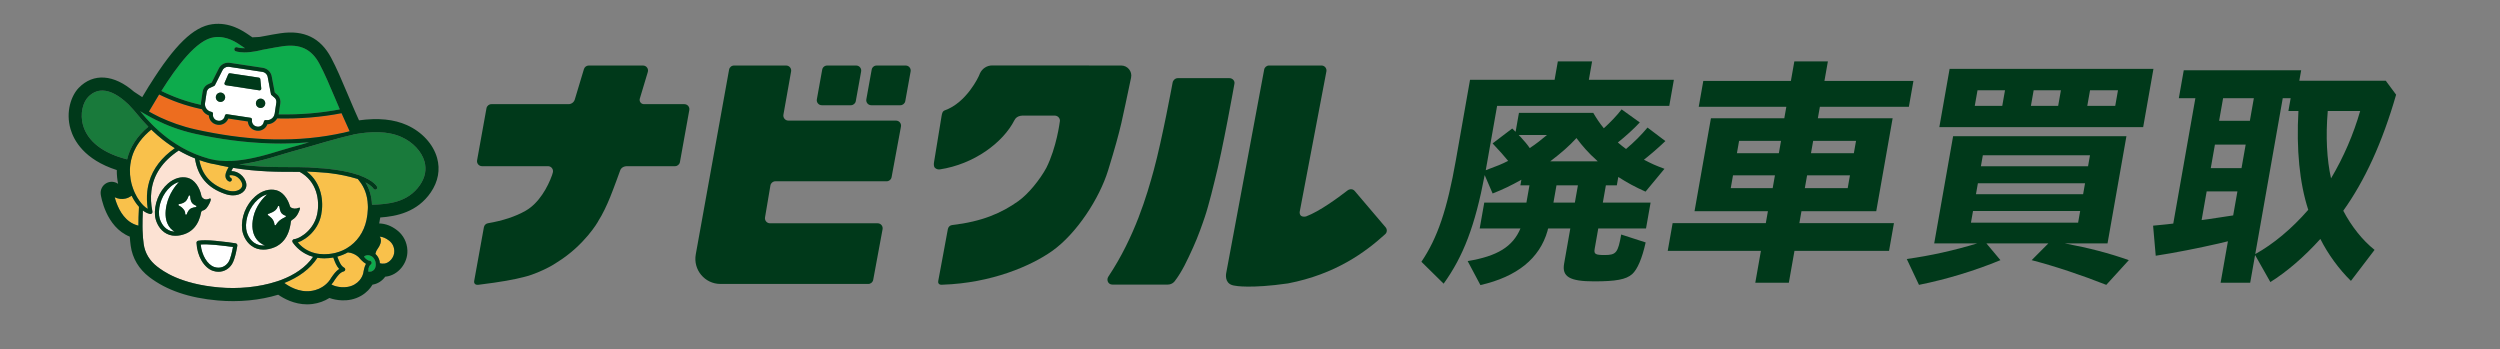 <?xml version="1.0" encoding="UTF-8"?><svg id="a" xmlns="http://www.w3.org/2000/svg" viewBox="0 0 323.406 45.209"><rect x="0" y="0" width="323.406" height="45.209" fill="#808080" stroke="none"/><path d="M145.041,8.476l-16.689-.01c-.691,0-1.317.418-1.595,1.051-.011.026-.022.053-.031.08-.118.353-1.704,3.677-4.491,4.672-.306.109-.369.372-.432.743l-.975,5.966c-.036.212-.056.558.115.731.146.148.393.241.628.206,4.404-.666,8.178-3.446,9.669-6.388l.008.01s.18-.541,1-.583h4.195c.436,0,.772.42.647.837,0,0-.407,3.283-1.737,5.928-.806,1.484-2.297,3.361-3.635,4.308-2.171,1.536-4.651,2.631-8.565,3.089-.276.032-.49.252-.538.525-.255,1.472-.984,5.252-1.244,6.708-.045.207.029.534.521.484l-.002.003c.014-.002.028-.006.043-.007,6.331-.207,11.449-2.436,14.156-4.347,3.187-2.25,6.143-6.822,7.262-10.46,1.795-5.832,1.781-6.485,2.967-11.98.174-.808-.451-1.566-1.278-1.566Z" fill="#00391a"/><path d="M88.534,13.474h-5.233c-.373,0-.641-.36-.533-.717l1.036-3.447c.125-.415-.186-.833-.619-.833h-7.026c-.285,0-.537.187-.619.461l-1.182,3.931c-.108.36-.439.606-.815.606h-9.974c-.313,0-.581.224-.637.532l-1.214,6.729c-.072.397.233.762.637.762h8.539c.433,0,.744.418.619.833l-.099.331c-.552,1.541-1.685,3.615-3.411,4.598-1.339.762-2.945,1.284-4.881,1.619-.268.046-.478.251-.524.519-.243,1.409-.995,5.519-1.262,6.978-.031.171.049.515.524.467.018-.001.12-.014.12-.014,2.822-.346,4.569-.671,5.781-.99h-0c1.206-.284,2.435-.862,3.067-1.185.464-.224.959-.541,1.214-.707,3.595-2.217,5.33-5.297,5.33-5.297l-.008-.005c.626-.981,1.142-2.099,1.564-3.135.488-1.199,1.287-3.426,1.287-3.426.115-.363.448-.578.892-.586h6.215c.313,0,.581-.224.637-.532l1.213-6.729c.072-.397-.233-.761-.636-.761Z" fill="#00391a"/><path d="M179.244,29.404l-4.004-4.708c-.24-.283-.638-.275-.933-.05-1.256.964-3.576,2.684-5.361,3.356-.334.082-.616-.019-.708-.152-.092-.133-.133-.302-.1-.479l3.448-18.132c.075-.397-.229-.764-.633-.764h-6.783c-.31,0-.575.22-.633.524l-4.924,26.392c-.061.445-.054,1.417,1.113,1.564.045.019,2.054.405,6.902-.294l-.029.005c6.172-1.186,10.044-4.051,12.6-6.38.253-.23.266-.623.045-.883Z" fill="#00391a"/><path d="M159.046,10.11h-6.687c-.313,0-.609.255-.664.563,0,0-1.349,7.34-2.441,11.337-.866,3.174-2.446,8.628-5.869,13.764-.298.448-.03,1.041.509,1.041h7.158c.656 0.0.951-.491.951-.491.94-1.237,1.587-2.666,2.318-4.261.667-1.454,1.27-3.198,1.525-3.963v0c.51-1.456,1.306-4.783,1.306-4.783l-0.0 0c1.024-3.956,2.526-12.421,2.526-12.421l.007-.038c.094-.388-.238-.748-.638-.748Z" fill="#00391a"/><path d="M106.309,13.614h3.758c.315,0,.584-.225.64-.534l.692-3.838c.072-.399-.234-.765-.64-.765h-3.758c-.314,0-.584.225-.639.534l-.692,3.838c-.072.399.234.765.639.765Z" fill="#00391a"/><path d="M117.161,8.477h-3.758c-.315,0-.584.225-.64.534l-.692,3.838c-.072.399.234.765.64.765h3.758c.315,0,.584-.225.64-.534l.692-3.838c.072-.399-.234-.765-.64-.765Z" fill="#00391a"/><path d="M115.913,15.602h-13.927c-.405,0-.711-.367-.64-.765l.994-5.595c.072-.399-.234-.765-.639-.765h-6.745c-.315,0-.584.225-.639.534l-4.31,23.897c-.359,1.993,1.172,3.825,3.197,3.825h19.117c.315,0,.584-.225.64-.534l1.213-6.55c.072-.399-.234-.765-.639-.765h-13.927c-.405,0-.711-.367-.64-.765l.698-4.133c.055-.309.325-.534.639-.534h14.395c.315,0,.584-.225.64-.534l1.213-6.55c.072-.399-.234-.765-.639-.765Z" fill="#00391a"/><path d="M48.599,34.034c-.005-.047-.011-.094-.021-.145-.001-.007-.003-.014-.003-.021-.011-.046-.091-.321-.298-.548-.073-.08-.163-.152-.273-.207-.116-.059-.25-.102-.414-.104-.001 0-.375.004-.499.203.046.049.101.115.157.19.174.164.38.32.58.335.11.008.204.085.233.191.03.107-.01.221-.099.285-.142.102-.231.297-.293.498-.003.132-.014.269-.043.416.07.022.187.037.371.001.059-.014.534-.147.606-.745.012-.102.011-.218-.003-.348Z" fill="#0dab4c"/><path d="M37.837,31.082c.042-.085.126-.141.22-.147.186-.012.476-.112.805-.294.152-.084.311-.187.473-.308.704-.528,1.444-1.403,1.697-2.643.362-1.78-.032-4.243-2.273-5.462-.127 0-.249 0-.38 0-2.299.005-5.025.01-8.235-.518-.084.148-.16.293-.219.417.502.013.882.206,1.132.388.438.319.748.808.809,1.274.052.401-.114.793-.456,1.073-.33.27-.772.409-1.266.409-.318,0-.657-.057-1-.174-2.294-.777-3.581-2.287-3.923-4.606-.72-.287-1.421-.628-2.103-1.022-2.097,1.389-3.277,3.142-3.533,5.236-.102.834-.062,1.721.131,2.662.017.085-.008.173-.069.236-.019.019-.042.032-.065.044-.039.021-.08.036-.125.036-.015,0-.029-.001-.044-.004-.03-.005-.061-.015-.092-.023-.278-.065-.562-.213-.84-.429-.037.805-.051,1.472-.047,2.041.001.091.002.181.003.268.002.091.004.18.006.266.021.703.073,1.252.143,1.758.16,1.164.769,2.18,1.761,2.937.726.553,2.934,2.238,7.982,2.685,2.424.215,5.127-.008,7.458-.77.093-.03.186-.06.278-.092.092-.032.184-.064.274-.098,1.741-.653,3.224-1.638,4.163-2.998-1.476-.41-2.304-1.375-2.647-1.879-.039-.057-.044-.125-.033-.191.004-.025.003-.05.014-.073ZM23.371,30.426c-.235.049-.461.074-.678.074-.544,0-1.03-.155-1.452-.462-.823-.6-1.13-1.597-1.182-2.091-.158-1.513.513-3.202,1.67-4.202.799-.692,1.707-.954,2.555-.738.856.217,1.556,1.201,1.783,2.375l.003-.004s.013.045.031.085c.206.317.535.431.964.243.265-.116.273.134.02.626-.214.417-.444.831-.935.93l.011.001c-.111.058-.124.164-.124.164l-.007-.008c-.303,1.688-1.192,2.699-2.658,3.007ZM30.009,34.171c-.403.635-1.048.985-1.748.985-.231,0-.467-.038-.704-.116-1.161-.386-2.06-1.91-2.137-3.624-.006-.13.084-.245.211-.27.437-.088,1.249-.086,2.228.007,1.045.099,2.473.284,2.647.327.128.032.212.153.198.284-.002.016-.251,1.709-.695,2.407ZM32.533,31.804c-.845-.617-1.16-1.627-1.213-2.127-.164-1.551.506-3.229,1.706-4.275.847-.737,1.81-1.02,2.711-.796.803.199,1.475,1.035,1.774,2.076h0s.031.076.063.114c.289.221.682.255,1.069.085.265-.116.167.232-.086.724-.165.32-.391.62-.773.842-.134.072-.151.201-.151.201l-.005-.006c-.112,1.008-.405,1.811-.877,2.407-.318.401-.717.707-1.197.918-.24.106-.498.191-.778.248-.246.051-.483.076-.71.076-.577,0-1.091-.163-1.535-.487Z" fill="#fce2d3"/><path d="M16.674,13.56c-.003-.003-.006-.006-.009-.009-.04-.04-.081-.076-.121-.115-1.151-1.088-2.243-1.678-3.21-1.72-.036-.001-.072-.002-.107-.002-.676,0-1.289.279-1.823.829-.665.684-1.1,2.177-.647,3.706.433,1.458,1.781,3.373,5.69,4.369.361-1.576,1.297-3.03,2.748-4.225-.467-.476-.922-.981-1.362-1.52-.326-.399-.731-.88-1.159-1.313Z" fill="#197a3b"/><path d="M54.909,20.881c-.363-1.286-1.497-2.493-2.96-3.15-1.805-.811-3.975-.752-6.215-.337-.022.012-.042.027-.067.032-.399.091-.798.187-1.193.287-.003.001-.006-.001-.009-0-1.44.37-2.85.782-4.094,1.147-.935.274-1.818.532-2.546.722-.395.103-.864.247-1.408.414-.086.026-.181.055-.27.082-.196.06-.396.121-.606.183-.204.061-.412.123-.627.184-1.211.346-2.583.677-3.978.833,2.527.337,4.752.341,6.658.342,1.295.001,2.422.007,3.428.108.083.008.171.013.252.023.001 0.0.001 0.0.002 0.0.004 0.0.007.001.01.001.077.004.155.01.232.014.126.007.253.014.379.024.59.045,1.176.117,1.758.211,1.045.159,1.884.364,2.553.584.098.029.198.057.296.087.022.007.038.024.058.036,1.783.658,2.188,1.396,2.213,1.446.066.13.014.289-.115.354-.038.02-.079.029-.119.029-.096,0-.189-.053-.235-.144-.003-.006-.221-.369-1.031-.797.52.836.804,1.811.844,2.894,2.025-.066,4.641-.261,6.207-2.556.677-.993.873-2.02.582-3.053Z" fill="#197a3b"/><path d="M45.219,16.958c-.328-.702-.663-1.449-1.037-2.311-.002 0-.003.001-.005.001-2.627.515-5.407.736-8.317.672-.261.443-.737.742-1.27.756-.18.494-.658.842-1.198.842-.064,0-.128-.005-.191-.014l-.054-.008c-.337-.051-.634-.23-.836-.504-.147-.2-.232-.433-.247-.674l-2.528-.382c-.186.482-.658.82-1.19.82-.064,0-.128-.005-.192-.014l-.054-.008c-.337-.051-.634-.23-.836-.504-.15-.204-.235-.443-.246-.697-.294-.098-.55-.284-.738-.538-.062-.084-.114-.173-.156-.265-.097-.021-.192-.039-.289-.06-1.815-.399-3.577-1.019-5.242-1.843-.002-.001-.004-.002-.006-.003-.458.748-.901,1.497-1.318,2.208.001.001.003.002.004.003.385.218.797.436,1.234.65.069.034.137.068.207.101,1.243.579,2.81,1.171,4.655,1.577,3.088.679,6.01,1.089,8.794,1.23,3.253.155,6.343-.05,9.248-.611.312-.06.623-.123.931-.192.011-.003.022 0.0.033-.001.281-.07.566-.14.854-.207-.003-.007-.007-.015-.01-.023Z" fill="#ed6d1f"/><path d="M25.964,31.631c.133,1.385.864,2.611,1.76,2.909.726.241,1.432-.008,1.841-.651.255-.401.468-1.332.575-1.936-.46-.067-1.471-.194-2.329-.275-.748-.071-1.422-.086-1.846-.047Z" fill="#fff"/><path d="M21.552,26.506c.319-1.441,1.125-2.467,1.594-2.964-.364.103-.728.304-1.072.601-1.032.893-1.631,2.399-1.49,3.749.04.38.293,1.227.968,1.72.301.219.649.337,1.04.355-.692-.391-1.497-1.393-1.04-3.462Z" fill="#fff"/><path d="M31.845,29.622c.041.385.302,1.247.999,1.757.401.293.883.416,1.435.374-.767-.268-2.027-1.273-1.512-3.643.324-1.493,1.277-2.51,1.794-2.97-.404.109-.808.329-1.188.66-1.058.922-1.673,2.458-1.528,3.822Z" fill="#fff"/><path d="M36.96,27.915c-.017-.019-.04-.031-.064-.034-.034-.008-.41-.108-.581-.472-.104-.222-.148-.519-.164-.631-.009-.059-.021-.139-.109-.14h-0c-.044,0-.082.03-.096.07-.149.408-.381.562-.693.735-.247.137-.54.217-.543.218-.038.01-.066.041-.073.08s.009.077.041.1c.003.002.299.212.465.39.209.225.339.518.366.823.004.044.036.08.079.09.007.002.014.002.022.002.036,0,.069-.019.087-.051.002-.003.189-.327.471-.568.263-.225.754-.453.759-.455v-0c.017-.008.032-.021.043-.037.024-.038.021-.087-.009-.121Z" fill="#fff"/><path d="M25.326,26.789c-.005 0-.514.055-.764.269-.272.233-.4.649-.401.653-.013.043-.053.072-.096.072-.005,0-.011-0-.016-.001-.05-.008-.086-.052-.085-.103.012-.359-.164-.548-.368-.767-.168-.181-.458-.318-.46-.319-.04-.019-.064-.062-.057-.107.007-.044.042-.079.086-.085.003-.001.307-.043.559-.162.362-.172.507-.426.678-.894.014-.042.06-.072.099-.07.091.003.098.091.101.134.009.112.036.453.145.684.176.376.584.496.588.497,0,0,.085.018.079.105s-.088.094-.088.094Z" fill="#fff"/><path d="M26.637,13.969c.072.129.171.241.292.327.123.088.265.152.424.176h0c.13.02.219.141.2.271l-.003.017c-.062.409.219.79.628.852l.054.008c.038.006.076.009.113.009.364,0,.683-.266.739-.637l.003-.017c.018-.118.119-.202.235-.202.012,0,.024.001.036.003l3.042.46c.13.02.219.141.2.271l-.003.017c-.062.409.219.79.628.852l.054.008c.038.006.076.009.113.009.364,0,.683-.266.739-.637l.003-.017c.018-.118.119-.202.235-.202.012,0,.024.001.036.003.05.008.1.011.149.011.246,0,.475-.092.652-.247.082-.071.152-.156.207-.252.046-.08.078-.17.101-.264.006-.027.016-.053.02-.081l.214-1.416c.031-.208-.025-.42-.157-.584l-.464-.402c-.04-.035-.068-.083-.078-.136l-.403-2.132c-.039-.378-.329-.682-.705-.739l-4.298-.649c-.042-.006-.084-.009-.125-.009-.33 0-.635.196-.767.507l-.939,1.864c-.024.048-.064.086-.112.109l-.64.298c-.174.118-.291.303-.323.512l-.214,1.416c-.017.114-.01.224.01.331.02.105.055.203.106.295ZM34.307,13.454c-.05.33-.358.557-.688.507-.33-.05-.557-.358-.507-.688.05-.33.358-.557.688-.507.33.05.557.358.507.688ZM29.052,10.716l.471-1.104c.04-.094.138-.149.239-.133l3.721.562c.101.015.179.097.189.198l.125,1.203c.015.146-.112.266-.256.244l-4.318-.662c-.144-.022-.229-.175-.172-.309ZM27.926,12.49c.05-.33.358-.557.688-.507.33.05.557.358.507.688-.05.33-.358.557-.688.507-.33-.05-.557-.358-.507-.688Z" fill="#fff"/><path d="M50.334,31.128c-.403-.314-.78-.481-1.208-.522.051.08.094.172.12.278.094.379-.046.829-.416,1.337-.137.187-.226.404-.27.621.277.245.453.573.532.876.006.025.011.049.014.071l.001-0c.017.092.028.179.034.263.164.051.352.072.571.049.626-.064,1.329-.794,1.295-1.639-.022-.555-.249-1.004-.673-1.335Z" fill="#f9c14b"/><path d="M46.811,33.713c-.058-.058-.113-.115-.162-.166l-.076-.079c-.009-.01-.018-.02-.025-.03-.022-.03-.532-.693-1.548-.791-.422.235-.878.42-1.364.55.002.009.005.02.007.026l.054.14c.167.44.396,1.043.818,1.26.098.051.155.157.141.267-.014.11-.094.199-.202.224-.463.107-.832.636-1.102,1.023l-.086.122c-.035.066-.162.283-.394.55.252.126.448.184.453.186.03.01,1.39.474,2.546-.2,1.057-.617,1.152-1.617,1.155-1.659.001-.012.003-.026.006-.038l.024-.108c.02-.095.045-.203.075-.316.045-.169.107-.347.199-.511.006-.011.01-.023.017-.034-.011-.006-.021-.014-.032-.02-.193-.108-.362-.255-.504-.396Z" fill="#f9c14b"/><path d="M43.883,34.794c-.345-.362-.539-.875-.679-1.244l-.058-.152c-.005-.012-.009-.025-.012-.038-.001-.005-.006-.024-.013-.048-.078.014-.159.024-.238.035-.1.014-.199.031-.301.041-.053.005-.101.004-.153.008-.13.009-.258.017-.381.019-.03 0-.062.004-.092.004-.318,0-.615-.026-.893-.07-.948,1.473-2.478,2.54-4.278,3.258.492.372,1.84,1.245,3.434,1.038.806-.105,1.397-.423,1.809-.751.074-.059.14-.118.203-.177.069-.065.131-.128.188-.189.255-.279.377-.505.389-.527.006-.011.013-.023.02-.033l.093-.132c.226-.324.54-.774.963-1.041Z" fill="#f9c14b"/><path d="M16.244,25.684c-.475.112-.951.053-1.403-.167.218.831.752,2.317,1.911,3.15.35.251.737.424,1.154.522-.003-.665.019-1.458.071-2.436-.352-.39-.676-.879-.946-1.43-.25.171-.513.297-.788.361Z" fill="#f9c14b"/><path d="M30.746,22.941c-.217-.158-.569-.325-1.047-.276-.03.228.08.298.124.316.132.054.201.204.152.338-.04.106-.138.173-.244.173-.027,0-.055-.004-.083-.014-.028-.01-.278-.1-.408-.381-.11-.237-.1-.524.031-.854.005-.014.103-.276.304-.631-.565-.102-1.143-.221-1.738-.36-.282-.044-.562-.097-.836-.17-.41-.109-.814-.235-1.212-.377.257,1.403,1.02,3.044,3.525,3.893.828.28,1.454.11,1.763-.143.201-.165.296-.377.267-.598-.034-.265-.232-.651-.596-.916Z" fill="#f9c14b"/><path d="M46.483,23.406c-.063-.079-.121-.161-.189-.236-.005-.005-.008-.011-.013-.016-.046-.014-.093-.024-.139-.038-.002-0-.003-.001-.005-.001-1.069-.322-2.166-.551-3.277-.691-.2-.025-.4-.049-.6-.068-.076-.007-.153-.011-.23-.018-.023-.002-.046-.003-.069-.005-.108-.009-.216-.018-.325-.025-.122-.008-.242-.023-.364-.028-.008-0-.016-.001-.024-.002-.004-0-.009-.001-.013-.001-.264-.012-.537-.03-.82-.048-.243-.016-.49-.032-.743-.045.02.015.037.032.057.047,1.858,1.448,2.174,3.81,1.817,5.564-.228,1.12-.807,1.969-1.443,2.569-.091.086-.183.168-.276.243-.113.093-.227.177-.34.254-.347.238-.683.405-.962.501.435.527,1.159,1.141,2.272,1.402.087.02.177.039.269.054.09.016.183.028.278.038.36.041.753.048,1.185.006.046-.004.089-.013.134-.018.085-.01.169-.021.252-.034.09-.015.178-.033.266-.051.057-.012.115-.023.172-.037.031-.008.063-.013.094-.021.299-.077.586-.178.859-.299.198-.088.387-.189.57-.298,1.283-.766,2.198-2.049,2.538-3.673.101-.484.154-.949.17-1.397.003-.089.006-.177.006-.264,0-.089-.006-.175-.01-.263-.047-1.201-.417-2.249-1.1-3.1Z" fill="#f9c14b"/><path d="M21.261,18.225c-.08-.061-.16-.121-.24-.184-.438-.347-.866-.72-1.285-1.117-.055-.052-.11-.105-.164-.158-.137.111-.271.223-.396.336-1.131,1.022-1.757,2.094-2.078,3.104-.112.353-.186.697-.232,1.029-.133.971-.021,1.834.133,2.464.064.259.145.505.233.744.034.093.069.185.107.274.037.089.076.176.116.262.17.364.363.692.568.979.081.113.162.221.245.32.082.097.164.193.247.276.202.202.406.36.6.466-.124-.786-.142-1.54-.063-2.261.029-.263.071-.521.127-.775.036-.164.076-.327.123-.487.497-1.682,1.613-3.14,3.316-4.325-.38-.238-.754-.492-1.121-.764-.08-.059-.158-.122-.238-.182Z" fill="#f9c14b"/><path d="M25.985,13.56c-.004-.098.001-.197.016-.296l.214-1.416c.053-.353.253-.669.548-.869.023-.016.047-.03.073-.041l.549-.256.887-1.762c.218-.493.705-.81,1.245-.81h0c.068,0,.137.005.204.015l4.298.649c.605.091,1.074.576,1.148,1.182l.38,2.014.388.336c.024.021.046.044.066.069.223.278.32.64.267.992l-.214,1.416c-.001.004-.002.008-.003.012,2.765.05,5.408-.165,7.912-.647-.215-.501-.423-.991-.619-1.455-.721-1.705-1.343-3.178-2.012-4.43-1.019-1.908-2.493-2.61-4.78-2.281-.672.097-1.263.21-1.785.309-.319.061-.608.115-.879.16-.006.002-.01.007-.017.008-.063.017-1.166.316-2.252.316-.39,0-.778-.038-1.115-.143-.142-.044-.221-.194-.177-.336.044-.142.194-.22.336-.177.305.094.668.124,1.036.118-.101-.066-.208-.138-.328-.221-.82-.565-2.063-1.419-3.681-1.199-2.268.308-4.849,3.821-6.815,6.954,1.613.793,3.317,1.393,5.073,1.78.013.003.025.005.037.008Z" fill="#0dab4c"/><path d="M39.788,18.423c-.468.041-.938.076-1.413.1-.131.007-.264.01-.396.015-.354.014-.71.024-1.069.029-3.675.057-7.57-.357-11.656-1.255-2.018-.444-3.697-1.105-5.103-1.805-.057-.028-.111-.057-.167-.086-.071-.035-.135-.069-.204-.104-.097-.05-.198-.1-.292-.151-.26-.14-.509-.28-.748-.419-.009-.005-.016-.01-.025-.015-.193-.113-.382-.225-.562-.336-.01-.006-.022-.013-.032-.019.044.054.087.106.13.157.451.552.916,1.067,1.395,1.551.109.11.219.217.33.324.214.207.431.407.65.6.324.286.655.556.991.812.091.07.182.14.274.208.101.074.202.144.304.215.385.269.776.519,1.175.751.08.046.16.093.24.138.511.284,1.032.538,1.564.761.084.035.169.07.254.103.511.203,1.031.378,1.56.525.013.004.027.008.04.012 0.0 0.0 0,0,0.0 0.0.037.01.073.022.11.032.228.061.461.107.697.146.187.031.376.057.567.076.528.052,1.068.061,1.611.034.038-.002.076-.003.114-.005.168-.01.335-.024.503-.039.003-0.0.005-0.0.008-.001.968-.093,1.932-.281,2.843-.504.239-.058.475-.118.706-.18.225-.06.444-.122.66-.184.503-.145.979-.29,1.413-.423.549-.169,1.024-.314,1.43-.42.662-.173,1.457-.404,2.303-.652-.054.005-.109.007-.162.011-.014.001-.028.002-.042.003Z" fill="#0dab4c"/><path d="M26.036,27.427s.014-.106.124-.164l-.011-.001c.491-.099.721-.513.935-.93.253-.492.245-.743-.02-.626-.429.188-.758.073-.964-.243-.018-.04-.031-.085-.031-.085l-.003.004c-.227-1.174-.927-2.158-1.783-2.375-.848-.215-1.756.047-2.555.738-1.157,1-1.828,2.689-1.67,4.202.052.494.359,1.491,1.182,2.091.422.308.908.462,1.452.462.217,0,.444-.025.678-.074,1.466-.307,2.355-1.319,2.658-3.007l.007.008ZM22.591,29.967c-.39-.019-.739-.136-1.04-.355-.676-.493-.929-1.34-.968-1.72-.141-1.35.458-2.856,1.49-3.749.344-.298.707-.498,1.072-.601-.469.497-1.275,1.524-1.594,2.964-.458,2.068.348,3.071,1.04,3.462ZM25.326,26.789c-.005 0-.514.055-.764.269-.272.233-.4.649-.401.653-.013.043-.053.072-.096.072-.005,0-.011-0-.016-.001-.05-.008-.086-.052-.085-.103.012-.359-.164-.548-.368-.767-.168-.181-.458-.318-.46-.319-.04-.019-.064-.062-.057-.107.007-.044.042-.079.086-.085.003-.001.307-.043.559-.162.362-.172.507-.426.678-.894.014-.042.06-.072.099-.07.091.003.098.091.101.134.009.112.036.453.145.684.176.376.584.496.588.497,0,0,.085.018.079.105s-.088.094-.088.094Z" fill="#00391a"/><path d="M56.54,20.42c-.503-1.783-1.96-3.366-3.897-4.236-1.671-.751-3.708-.954-6.199-.618-.06-.132-.121-.265-.181-.4l-.061-.137c-.082-.185-.164-.368-.243-.548l-.306-.702c-.258-.597-.503-1.177-.739-1.737-.739-1.748-1.377-3.258-2.083-4.58-1.37-2.564-3.503-3.599-6.523-3.163-.71.102-1.322.219-1.862.322-.312.059-.599.114-.862.157l-.935.051c-.091-.059-.215-.144-.314-.213-.909-.627-2.599-1.792-4.876-1.484-2.437.331-4.864,2.686-8.103,7.868-.031.04-.06.081-.086.125-.272.44-.551.902-.87,1.44-.38-.242-.731-.476-1.06-.696-2.595-2.261-5.264-2.452-7.152-.507-.97.999-1.717,3.095-1.064,5.337.421,1.446,1.757,3.946,5.986,5.3-.01.645.059,1.244.17,1.783-.447-.318-1.042-.354-1.527-.084-.517.288-.803.864-.721,1.449.027.19.628,4.212,3.756,5.466.027.405.067.791.12,1.177.222,1.618,1.056,3.02,2.412,4.055,2.237,1.706,5.135,2.696,8.86,3.026,2.707.24,5.448-.025,7.809-.747.712.493,2.071,1.247,3.739,1.247.231-0.0.468-.015.709-.046.794-.104,1.533-.37,2.183-.781.085.031.153.053.197.067.356.119,2.191.649,3.909-.353.714-.417,1.172-.944,1.467-1.44.054-.008.108-.017.163-.028.534-.117,1.092-.456,1.475-.996.018-.002.036-.003.055-.005,1.593-.164,2.882-1.717,2.816-3.393-.042-1.047-.513-1.973-1.326-2.605-.731-.569-1.485-.859-2.327-.888.009-.042.019-.083.027-.126.045-.215.083-.43.114-.643,2.089-.146,4.789-.683,6.537-3.246.96-1.407,1.241-2.952.813-4.468ZM27.688,4.818c1.619-.22,2.862.634,3.681,1.199.12.083.227.155.328.221-.368.006-.731-.024-1.036-.118-.142-.043-.292.036-.336.177-.044.142.036.292.177.336.336.104.724.143,1.115.143,1.086,0,2.189-.298,2.252-.316.006-.002.011-.006.017-.008.271-.045.561-.099.879-.16.522-.099,1.113-.212,1.785-.309,2.287-.329,3.761.373,4.78,2.281.669,1.251,1.291,2.724,2.012,4.43.196.464.404.954.619,1.455-2.504.482-5.146.697-7.912.647.001-.004.002-.008.003-.012l.214-1.416c.053-.352-.044-.714-.267-.992-.02-.025-.042-.048-.066-.069l-.388-.336-.38-2.014c-.074-.606-.543-1.09-1.148-1.182l-4.298-.649c-.067-.01-.136-.015-.204-.015h-0c-.54 0-1.026.317-1.245.81l-.887,1.762-.549.256c-.025.012-.05.026-.073.041-.295.2-.495.517-.548.869l-.214,1.416c-.015.099-.02.198-.016.296-.013-.003-.025-.005-.037-.008-1.756-.386-3.461-.986-5.073-1.78,1.966-3.133,4.547-6.646,6.815-6.954ZM32.4,15.234l-3.042-.46c-.012-.002-.024-.003-.036-.003-.116,0-.217.085-.235.202l-.003.017c-.056.371-.375.637-.739.637-.037,0-.075-.003-.113-.009l-.054-.008c-.409-.062-.69-.443-.628-.852l.003-.017c.02-.13-.07-.251-.2-.271h-0c-.159-.024-.301-.088-.424-.176-.121-.086-.221-.198-.292-.327-.051-.091-.086-.19-.106-.295-.02-.107-.027-.218-.01-.331l.214-1.416c.031-.208.148-.394.323-.512l.64-.298c.048-.023.088-.061.112-.109l.939-1.864c.133-.311.437-.507.767-.507.041,0,.083.003.125.009l4.298.649c.376.057.666.361.705.739l.403,2.132c.01.053.037.101.078.136l.464.402c.132.164.189.376.157.584l-.214,1.416c-.004.028-.013.054-.02.081-.022.094-.054.183-.101.264-.055.096-.125.18-.207.252-.177.155-.406.247-.652.247-.049,0-.099-.004-.149-.011-.012-.002-.024-.003-.036-.003-.116,0-.217.085-.235.202l-.003.017c-.056.371-.375.637-.739.637-.037,0-.075-.003-.113-.009l-.054-.008c-.409-.062-.69-.443-.628-.852l.003-.017c.02-.13-.07-.251-.2-.271ZM20.586,12.221c.002.001.004.002.006.003,1.665.824,3.427,1.444,5.242,1.843.097.021.192.04.289.06.043.092.095.181.156.265.188.255.444.44.738.538.011.254.096.493.246.697.202.274.499.453.836.504l.054.008c.063.01.128.014.192.014.532,0,1.004-.338,1.19-.82l2.528.382c.015.241.099.474.247.674.202.274.499.453.836.504l.054.008c.063.01.128.014.191.014.54,0,1.018-.348,1.198-.842.533-.013,1.009-.313,1.27-.756,2.91.064,5.689-.157,8.317-.672.002-0.0.003-.001.005-.001.374.862.709,1.609,1.037,2.311.003.007.007.015.01.023-.288.068-.573.137-.854.207-.011.001-.022-.002-.033.001-.308.069-.619.131-.931.192-2.905.561-5.995.766-9.248.611-2.785-.142-5.706-.551-8.794-1.23-1.845-.406-3.412-.998-4.655-1.577-.07-.034-.138-.068-.207-.101-.436-.214-.849-.432-1.234-.65-.001-.001-.003-.002-.004-.003.417-.711.86-1.46,1.318-2.208ZM18.153,14.395c.18.111.369.223.562.336.009.005.016.01.025.015.239.139.488.279.748.419.094.051.195.101.292.151.067.035.136.07.204.104.056.029.11.057.167.086,1.406.701,3.085,1.361,5.103,1.805,3.252.715,6.382,1.118,9.377,1.226.274.011.546.02.817.026.069.001.138.001.206.002.228.004.456.008.682.008.192,0,.382-.005.572-.007.358-.006.715-.014,1.069-.029.132-.005.265-.009.396-.015.475-.024.946-.059,1.413-.1.014-.001.028-.002.042-.003.054-.005.109-.006.162-.011-.846.248-1.641.479-2.303.652-.406.106-.88.252-1.43.42-.435.133-.91.279-1.413.423-.215.062-.435.123-.66.184-.231.062-.467.122-.706.18-.912.223-1.876.411-2.843.504-.003 0-.005 0-.008.001-.168.016-.335.03-.503.039-.038.002-.076.003-.114.005-.543.027-1.083.019-1.611-.034-.191-.019-.379-.044-.567-.076-.235-.039-.468-.085-.697-.146-.037-.01-.073-.022-.11-.032,0-0,0,0-0-0-.013-.004-.027-.008-.04-.012-.529-.147-1.05-.321-1.56-.525-.085-.034-.169-.068-.254-.103-.532-.223-1.054-.476-1.564-.761-.08-.045-.16-.091-.24-.138-.399-.231-.79-.482-1.175-.751-.102-.071-.203-.142-.304-.215-.092-.067-.183-.138-.274-.208-.336-.256-.666-.526-.991-.812-.219-.193-.436-.394-.65-.6-.111-.107-.221-.214-.33-.324-.478-.483-.944-.999-1.395-1.551-.042-.051-.085-.104-.13-.157.01.006.022.013.032.019ZM29.239,23.098c.13.28.38.371.408.381.028.009.055.014.083.014.106,0,.205-.067.244-.173.05-.134-.02-.284-.152-.338-.044-.018-.154-.088-.124-.316.478-.049.83.118,1.047.276.364.266.562.652.596.916.029.22-.066.433-.267.598-.309.253-.935.424-1.763.143-2.505-.849-3.268-2.49-3.525-3.893.399.141.803.268,1.212.377.274.073.554.126.836.17.594.139,1.173.258,1.738.36-.2.355-.299.617-.304.631-.13.33-.141.618-.031.854ZM10.757,16.249c-.454-1.529-.018-3.021.647-3.706.535-.55,1.147-.829,1.823-.829.035,0,.071.001.107.002.967.042,2.059.631,3.21,1.72.04.039.081.075.121.115.003.003.006.006.009.009.428.433.833.914,1.159,1.313.44.539.895,1.044,1.362,1.52-1.451,1.195-2.387,2.648-2.748,4.225-3.909-.996-5.257-2.91-5.69-4.369ZM17.907,29.19c-.418-.098-.804-.271-1.154-.522-1.16-.832-1.693-2.319-1.911-3.15.452.22.928.278,1.403.167.275-.064.537-.19.788-.361.269.551.594,1.04.946,1.43-.052.978-.073,1.772-.071,2.436ZM18.023,25.958c-.205-.287-.398-.615-.568-.979-.04-.086-.079-.172-.116-.262-.037-.089-.073-.181-.107-.274-.088-.239-.169-.485-.233-.744-.154-.63-.266-1.493-.133-2.464.045-.332.12-.676.232-1.029.32-1.009.946-2.082,2.078-3.104.125-.113.259-.225.396-.336.055.053.109.106.164.158.419.396.847.77,1.285,1.117.079.063.16.123.24.184.079.061.158.123.238.182.367.272.741.526,1.121.764-1.703,1.185-2.819,2.643-3.316,4.325-.047.16-.087.323-.123.487-.056.254-.097.512-.127.775-.08.721-.062,1.475.063,2.261-.194-.105-.398-.264-.6-.466-.083-.083-.165-.178-.247-.276-.083-.099-.165-.207-.245-.32ZM36.066,36.321c-.092.032-.185.061-.278.092-2.331.763-5.034.985-7.458.77-5.048-.447-7.256-2.132-7.982-2.685-.993-.757-1.602-1.773-1.761-2.937-.069-.506-.121-1.055-.143-1.758-.003-.086-.004-.175-.006-.266-.002-.087-.003-.176-.003-.268-.004-.57.01-1.236.047-2.041.277.216.561.364.84.429.031.007.061.018.092.023.015.003.029.004.044.004.045,0,.086-.015.125-.036.023-.013.046-.025.065-.044.06-.063.086-.151.069-.236-.193-.941-.233-1.828-.131-2.662.256-2.094,1.437-3.847,3.533-5.236.682.394,1.383.735,2.103,1.022.342,2.319,1.628,3.829,3.923,4.606.344.117.682.174,1.0.174.494,0,.936-.138,1.266-.409.342-.28.508-.672.456-1.073-.061-.467-.371-.955-.809-1.274-.25-.182-.63-.374-1.132-.388.059-.124.135-.269.219-.417,3.21.528,5.936.523,8.235.518.131-0.0.253-0.0.38-0,2.241,1.219,2.635,3.682,2.273,5.462-.252,1.24-.992,2.115-1.697,2.643-.162.121-.321.224-.473.308-.328.182-.619.282-.805.294-.094.006-.178.062-.22.147-.011.023-.01.048-.014.073-.011.066-.006.134.033.191.343.504,1.171,1.469,2.647,1.879-.939,1.36-2.422,2.345-4.163,2.998-.09.034-.182.066-.274.098ZM39.73,22.23c-.02-.015-.037-.032-.057-.047.253.013.499.029.743.045.283.018.556.036.82.048.004 0.0.009.001.013.001.008 0.0.016.001.024.002.122.006.243.02.364.028.108.007.217.016.325.025.023.002.046.003.069.005.076.006.153.01.23.018.201.019.401.043.6.068,1.111.14,2.207.369,3.277.691.002 0.0.003.001.005.001.046.014.093.024.139.038.005.005.008.011.013.016.068.075.126.157.189.236.683.851,1.053,1.899,1.1,3.1.004.088.01.174.01.263,0,.087-.003.175-.006.264-.017.449-.069.913-.17,1.397-.34,1.624-1.255,2.907-2.538,3.673-.183.109-.372.21-.57.298-.274.121-.56.222-.859.299-.031.008-.063.014-.094.021-.057.014-.114.025-.172.037-.088.018-.176.037-.266.051-.083.013-.167.024-.252.034-.045.005-.089.014-.134.018-.432.042-.825.035-1.185-.006-.095-.011-.188-.023-.278-.038-.092-.016-.181-.034-.269-.054-1.114-.261-1.837-.875-2.272-1.402.279-.096.616-.264.962-.501.113-.077.226-.161.34-.254.093-.076.185-.157.276-.243.636-.599,1.215-1.449,1.443-2.569.357-1.754.041-4.116-1.817-5.564ZM42.806,36c-.012.023-.134.249-.389.527-.056.061-.118.124-.188.189-.063.059-.129.118-.203.177-.412.328-1.002.645-1.809.751-1.595.207-2.942-.666-3.434-1.038,1.801-.719,3.33-1.785,4.278-3.258.278.044.575.07.893.07.029,0,.062-.004.092-.004.124-.002.252-.009.381-.019.052-.004.1-.002.153-.008.102-.01.201-.026.301-.041.08-.011.16-.021.238-.035.007.024.012.043.013.048.003.013.007.026.012.038l.058.152c.14.37.335.882.679,1.244-.423.267-.737.717-.963,1.041l-.093.132c-.007.01-.014.022-.02.033ZM47.331,34.163c-.092.164-.154.341-.199.511-.03.112-.055.221-.075.316l-.024.108c-.003.012-.005.026-.006.038-.003.042-.097,1.042-1.155,1.659-1.157.675-2.516.21-2.546.2-.005-.001-.202-.06-.453-.186.231-.266.358-.484.394-.55l.086-.122c.27-.387.64-.916,1.102-1.023.108-.025.189-.115.202-.224.014-.11-.043-.217-.141-.267-.422-.217-.651-.82-.818-1.26l-.054-.14c-.002-.006-.005-.018-.007-.026.486-.13.942-.315,1.364-.55,1.016.098,1.526.761,1.548.791.008.011.016.021.025.03l.076.079c.049.051.104.108.162.166.142.141.31.288.504.396.011.006.021.014.032.02-.006.011-.011.023-.017.034ZM48.603,34.383c-.072.598-.547.731-.606.745-.183.036-.3.021-.371-.001.03-.147.041-.284.043-.416.063-.201.152-.396.293-.498.09-.065.13-.179.099-.285-.03-.106-.123-.183-.233-.191-.2-.015-.406-.171-.58-.335-.056-.075-.111-.141-.157-.19.124-.199.498-.203.499-.203.164.003.298.045.414.104.11.056.2.127.273.207.208.227.287.503.298.548.001.007.002.014.003.021.01.051.015.098.021.145.015.13.016.247.003.348ZM49.246,30.885c-.026-.106-.069-.199-.12-.278.428.041.805.209,1.208.522.425.33.651.779.673,1.335.033.845-.669,1.575-1.295,1.639-.219.023-.408.001-.571-.049-.007-.084-.017-.171-.034-.263l-.001 0c-.003-.023-.007-.047-.014-.071-.079-.303-.256-.631-.532-.876.044-.217.134-.434.27-.621.371-.508.51-.958.416-1.337ZM54.327,23.933c-1.566,2.295-4.183,2.49-6.207,2.556-.041-1.083-.324-2.058-.844-2.894.809.429,1.027.792,1.031.797.046.092.139.144.235.144.04,0,.081-.009.119-.029.13-.066.182-.225.115-.354-.025-.05-.43-.788-2.213-1.446-.019-.012-.036-.029-.058-.036-.098-.031-.197-.058-.296-.087-.669-.22-1.508-.424-2.553-.584-.145-.022-.294-.043-.447-.063-.435-.062-.872-.115-1.311-.148-.126-.01-.253-.016-.379-.024-.077-.004-.154-.011-.232-.014-.004-0-.007-.001-.01-.001-.001-0-.001-0-.002-0-.081-.01-.169-.015-.252-.023-.686-.069-1.433-.092-2.246-.101-.031-0-.059-.003-.09-.003-.003-0-.006.002-.009.001-.349-.003-.707-.005-1.083-.005-1.907-.002-4.131-.005-6.658-.342,1.395-.156,2.767-.487,3.978-.833.215-.061.422-.123.627-.184.21-.063.409-.123.606-.183.089-.027.184-.056.27-.082.543-.167,1.013-.311,1.408-.414.729-.19,1.611-.449,2.546-.722,1.244-.364,2.654-.777,4.094-1.147.003-.001.006.001.009 0.0.395-.099.794-.195,1.193-.287.025-.006.045-.02.067-.032,2.24-.414,4.41-.474,6.215.337,1.463.657,2.597,1.864,2.96,3.15.291,1.032.095,2.059-.582,3.053Z" fill="#00391a"/><path d="M30.506,31.48c-.174-.043-1.602-.229-2.647-.327-.979-.093-1.791-.095-2.228-.007-.127.026-.217.14-.211.27.077,1.714.976,3.238,2.137,3.624.236.078.473.116.704.116.7,0,1.345-.35,1.748-.985.444-.698.694-2.391.695-2.407.014-.131-.071-.252-.198-.284ZM29.564,33.888c-.409.643-1.115.892-1.841.651-.895-.297-1.627-1.524-1.76-2.909.424-.039,1.098-.024,1.846.047.858.081,1.869.208,2.329.275-.108.603-.321,1.535-.575,1.936Z" fill="#00391a"/><path d="M38.558,27.606c.253-.492.351-.84.086-.724-.387.17-.78.136-1.069-.085-.032-.038-.063-.114-.063-.114h0c-.299-1.041-.971-1.877-1.774-2.076-.901-.224-1.865.059-2.711.796-1.201,1.046-1.87,2.724-1.706,4.275.053.5.368,1.51,1.213,2.127.444.325.958.487,1.535.487.227,0,.464-.025.71-.076.28-.058.538-.143.778-.248.479-.211.879-.517,1.197-.918.472-.595.765-1.399.877-2.407l.005.006s.017-.129.151-.201c.382-.222.608-.522.773-.842ZM32.767,28.11c-.515,2.37.745,3.375,1.512,3.643-.551.042-1.034-.081-1.435-.374-.697-.51-.958-1.372-.999-1.757-.144-1.364.47-2.9,1.528-3.822.38-.331.783-.551,1.188-.66-.517.46-1.47,1.477-1.794,2.97ZM36.969,28.035c-.01.016-.026.029-.043.037v0c-.005.002-.496.23-.759.455-.281.24-.469.564-.471.568-.018.032-.052.051-.087.051-.007,0-.014-.001-.022-.002-.043-.01-.075-.046-.079-.09-.027-.306-.156-.598-.366-.823-.166-.178-.462-.388-.465-.39-.032-.023-.048-.062-.041-.1s.035-.069.073-.08c.003-.001.296-.081.543-.218.312-.173.544-.328.693-.735.014-.04.053-.07.096-.07h0c.088 0.0.1.081.109.14.016.112.06.409.164.631.17.364.546.464.581.472.024.003.047.015.064.034.029.034.033.083.009.121Z" fill="#00391a"/><path d="M28.614,11.983c-.33-.05-.638.177-.688.507-.05.33.177.638.507.688.33.05.638-.177.688-.507.05-.33-.177-.638-.507-.688Z" fill="#00391a"/><path d="M33.112,13.273c-.05.33.177.638.507.688.33.05.638-.177.688-.507.05-.33-.177-.638-.507-.688-.33-.05-.638.177-.688.507Z" fill="#00391a"/><path d="M33.798,11.443l-.125-1.203c-.011-.101-.088-.183-.189-.198l-3.721-.562c-.101-.015-.199.04-.239.133l-.471,1.104c-.057.134.027.287.172.309l4.318.662c.145.022.271-.098.256-.244Z" fill="#00391a"/><path d="M192.202,22.019c1.613-.604,2.002-.754,2.896-1.206-.496-.604-1.048-1.236-2.013-2.261l2.541-1.93c.153.151.229.241.333.332l.104.09.431-2.441h9.614c.465.784.821,1.326,1.367,1.99.86-.784,1.708-1.658,2.299-2.442l2.354,1.688c-.816.874-1.855,1.809-2.837,2.593.393.331.683.572,1.057.843,1.099-.934,1.976-1.808,2.778-2.772l2.314,1.748c-1.05.995-1.794,1.628-2.776,2.411,1.05.543,1.44.724,2.656,1.177l-2.449,2.953c-1.286-.572-2.415-1.175-3.523-1.898l-.191,1.085h-1.417l-.393,2.23h6.178l-.591,3.347h-6.178l-.462,2.621c-.122.694.067.815,1.303.815,1.478,0,1.712-.303,2.126-2.653l3.164,1.024c-.451,2.051-1.068,3.497-1.747,4.101-.785.693-2.094.935-4.927.935-3.164,0-4.173-.604-3.875-2.292l.802-4.551h-2.863l-.061.181-.021.12c-1.025,3.587-3.94,5.938-8.683,7.023l-1.652-3.104c3.849-.634,5.845-1.869,6.831-4.22h-5.273l.591-3.347h5.454l.393-2.23h-1.175l.128-.724c-1.403.784-2.357,1.236-3.719,1.778l-1.027-2.381c-1.249,6.571-2.753,10.489-5.309,14.047l-2.877-2.833c2.079-3.075,3.325-6.723,4.463-13.173l1.828-10.37h10.939l.42-2.382h4.431l-.42,2.382h10.999l-.596,3.376h-22.271l-1.27,7.205-.102.571-.096.544ZM196.675,17.677c.481.513.954,1.086,1.216,1.478.748-.482,1.625-1.175,2.227-1.688h-3.646l.1.12.104.09ZM206.689,20.873c-.024-.031-.075-.091-.154-.151-.991-.874-1.87-1.868-2.6-2.863-.934,1.024-1.896,1.868-3.395,3.015h6.148ZM201.35,23.978l-.393,2.23h2.772l.393-2.23h-2.772Z" fill="#00391a"/><path d="M231.083,13.819h-11.331l.59-3.346h11.331l.446-2.532h4.34l-.446,2.532h11.512l-.59,3.346h-11.512l-.261,1.478h9.674l-2.121,12.027h-9.674l-.271,1.538h12.235l-.633,3.587h-12.235l-.729,4.13h-4.34l.729-4.13h-12.055l.633-3.587h12.055l.271-1.538h-9.492l2.121-12.027h9.492l.261-1.478ZM224.186,22.681l-.293,1.658h5.425l.293-1.658h-5.425ZM224.973,18.22l-.281,1.599h5.425l.281-1.599h-5.425ZM233.477,24.339h5.546l.293-1.658h-5.546l-.293,1.658ZM234.274,19.819h5.546l.281-1.599h-5.546l-.281,1.599Z" fill="#00391a"/><path d="M267.091,31.484c3.209.603,5.744,1.266,8.297,2.17l-2.914,3.196c-3.212-1.267-6.626-2.412-9.653-3.196l2.161-2.17h-8.016l1.816,2.17c-3.283,1.357-6.944,2.473-10.538,3.196l-1.58-3.346c3.059-.423,6.164-1.116,9.126-2.021h-5.575l2.445-13.867h22.421l-2.445,13.867h-5.545ZM277.247,16.442h-26.369l1.329-7.536h26.369l-1.329,7.536ZM254.968,28.801h13.862l.266-1.507h-13.862l-.266,1.507ZM255.46,13.698h3.557l.356-2.02h-3.557l-.356,2.02ZM255.616,25.123h13.862l.249-1.417h-13.862l-.249,1.417ZM256.254,21.506h13.862l.25-1.417h-13.862l-.25,1.417ZM262.723,13.698h3.526l.356-2.02h-3.526l-.356,2.02ZM273.988,11.679h-3.616l-.356,2.02h3.616l.356-2.02Z" fill="#00391a"/><path d="M291.091,36.578h-3.828l.946-5.366-1.258.302c-2.513.572-5.667,1.206-8.081,1.567l-.34-3.889c1.07-.091,1.137-.121,1.841-.182l.769-.09,2.859-16.218h-2.14l.638-3.617h15.188l-.239,1.357h11.181l1.34,1.808c-1.783,6.181-4.036,11.094-6.837,15.012,1.062,2.02,2.465,3.799,4.05,5.064l-3.058,4.01c-1.518-1.478-2.975-3.467-3.955-5.427-2.097,2.321-4.336,4.25-6.468,5.577l-1.976-3.496-.633,3.587ZM285.46,24.762l-.653,3.707c.582-.06.804-.12,2.689-.392l1.394-.211.548-3.104h-3.978ZM286.528,18.702l-.537,3.045h3.978l.537-3.045h-3.978ZM287.586,12.703l-.516,2.925h3.978l.516-2.925h-3.978ZM291.745,32.87c2.338-1.296,4.702-3.256,6.855-5.728-1.131-3.497-1.546-7.808-1.271-12.781h-1.296l.292-1.658h-1.024l-3.556,20.167ZM301.126,14.362c-.283,3.315-.117,6.3.423,8.712,1.629-2.743,2.902-5.697,3.767-8.712h-4.189Z" fill="#00391a"/></svg>